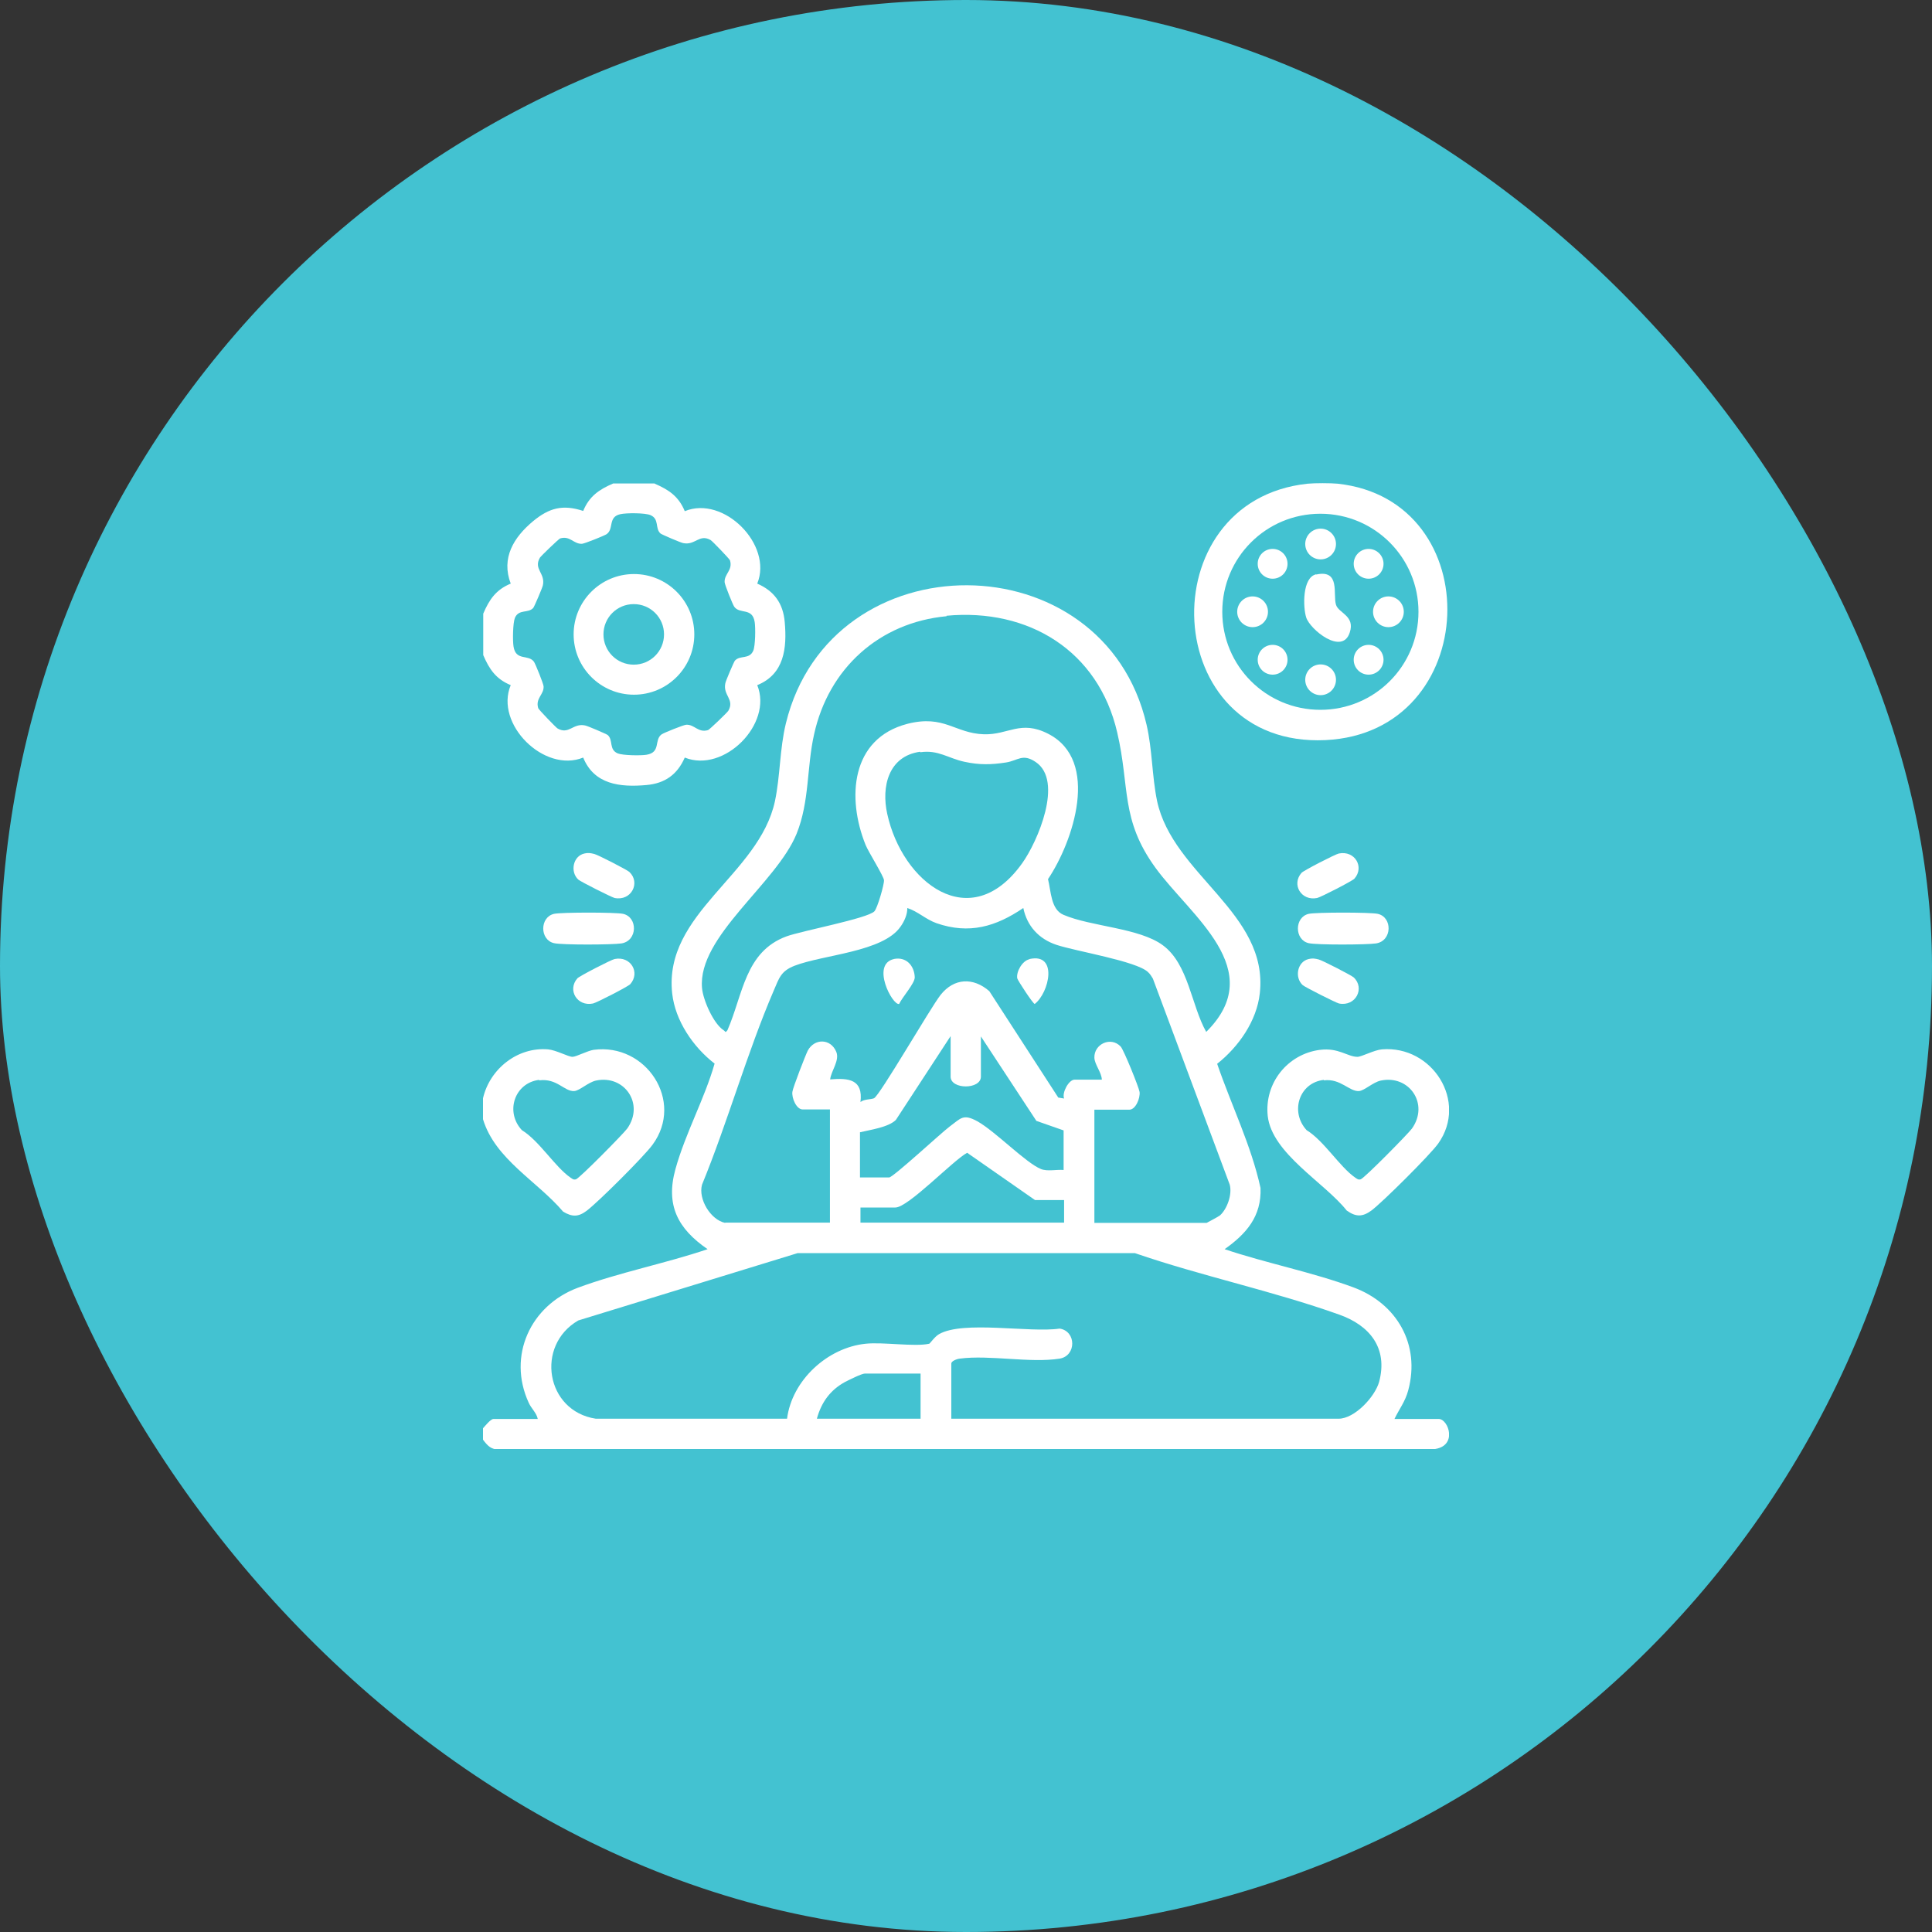 <svg xmlns="http://www.w3.org/2000/svg" width="80" height="80" viewBox="0 0 80 80" fill="none"><rect x="0" y="0" width="80" height="80" fill="#333333" stroke="none"/><rect width="80" height="80" rx="40" fill="#43C2D1"></rect><g clip-path="url(#clip0_2593_675)"><path d="M20 59.142C20.087 59.045 20.318 58.756 20.434 58.756H22.267C22.219 58.505 21.997 58.322 21.891 58.081C21.003 56.143 21.968 54.06 23.917 53.327C25.625 52.691 27.564 52.314 29.3 51.726C28.066 50.878 27.554 49.904 27.969 48.409C28.384 46.914 29.175 45.497 29.59 44.041C28.702 43.356 27.959 42.266 27.834 41.138C27.467 37.811 31.433 36.23 32.089 33.173C32.311 32.121 32.282 31.022 32.542 29.952C34.414 22.285 45.712 22.353 47.477 30.01C47.718 31.051 47.699 32.131 47.911 33.163C48.567 36.23 52.533 37.801 52.166 41.128C52.041 42.276 51.288 43.346 50.4 44.05C50.989 45.767 51.809 47.425 52.195 49.19C52.243 50.367 51.606 51.09 50.709 51.726C52.426 52.305 54.356 52.681 56.044 53.308C57.839 53.973 58.823 55.67 58.312 57.57C58.186 58.042 57.945 58.332 57.742 58.756H59.575C59.981 58.756 60.386 59.913 59.344 60.01H20.656C20.338 60.039 20.174 59.846 20 59.614V59.142ZM39.199 25.516C36.401 25.776 34.308 27.686 33.71 30.405C33.401 31.774 33.526 33.182 32.986 34.523C32.147 36.586 28.886 38.775 29.069 40.907C29.108 41.398 29.542 42.392 29.966 42.661C30.043 42.71 30.024 42.787 30.121 42.661C30.767 41.186 30.844 39.412 32.562 38.775C33.189 38.544 35.929 38.033 36.208 37.734C36.334 37.599 36.614 36.625 36.604 36.451C36.604 36.297 35.958 35.275 35.842 34.986C35.06 33.047 35.224 30.579 37.578 29.971C39.103 29.585 39.537 30.366 40.743 30.405C41.756 30.434 42.258 29.797 43.406 30.386C45.567 31.495 44.438 34.851 43.396 36.403C43.522 36.905 43.512 37.657 44.033 37.879C45.171 38.37 47.178 38.419 48.152 39.142C49.214 39.923 49.33 41.639 49.947 42.729C52.542 40.154 49.3 37.936 47.844 35.931C46.387 33.925 46.792 32.594 46.261 30.328C45.48 26.943 42.586 25.178 39.19 25.497L39.199 25.516ZM38.099 31.128C36.787 31.311 36.488 32.575 36.739 33.703C37.356 36.529 40.174 38.756 42.325 35.747C42.962 34.86 44.052 32.334 42.885 31.553C42.344 31.186 42.151 31.495 41.659 31.572C41.042 31.668 40.55 31.678 39.932 31.543C39.257 31.398 38.852 31.041 38.109 31.148L38.099 31.128ZM30.034 50.627H34.366V45.94H33.237C32.976 45.94 32.774 45.458 32.812 45.207C32.832 45.034 33.353 43.693 33.449 43.501C33.729 42.989 34.395 42.999 34.626 43.549C34.781 43.906 34.414 44.34 34.375 44.696C35.147 44.629 35.745 44.696 35.63 45.632C35.794 45.506 36.044 45.535 36.189 45.477C36.421 45.381 38.524 41.736 38.948 41.196C39.508 40.492 40.299 40.463 40.965 41.041L43.821 45.448L44.062 45.487C43.965 45.246 44.255 44.706 44.496 44.706H45.625C45.615 44.407 45.326 44.079 45.316 43.799C45.297 43.23 46.001 42.903 46.406 43.337C46.532 43.472 47.159 45.024 47.188 45.217C47.217 45.477 47.024 45.95 46.763 45.95H45.316V50.636H49.966C49.966 50.636 50.458 50.376 50.516 50.328C50.815 50.058 51.028 49.46 50.921 49.055L47.738 40.521C47.68 40.424 47.622 40.328 47.535 40.251C47.062 39.797 44.554 39.392 43.743 39.123C43.02 38.881 42.528 38.351 42.373 37.599C41.235 38.37 40.135 38.698 38.775 38.226C38.321 38.062 38.013 37.743 37.569 37.599C37.578 37.859 37.443 38.158 37.289 38.37C36.565 39.421 34.096 39.528 32.899 39.99C32.33 40.212 32.262 40.502 32.041 41.013C30.931 43.597 30.14 46.442 29.069 49.055C28.905 49.653 29.426 50.511 30.024 50.636L30.034 50.627ZM40.617 42.903V44.581C40.617 45.121 39.363 45.121 39.363 44.581V42.903L37.096 46.374C36.778 46.683 36.044 46.779 35.61 46.885V48.756H36.816C36.98 48.756 38.968 46.914 39.315 46.654C39.788 46.307 39.875 46.104 40.473 46.432C41.216 46.847 42.48 48.158 43.107 48.409C43.377 48.515 43.753 48.419 44.042 48.447V46.808L42.914 46.413L40.608 42.903H40.617ZM44.062 49.691H42.856L40.048 47.734C39.46 48.052 37.607 50 37.077 50H35.63V50.627H44.062V49.691ZM39.373 58.746H55.427C56.093 58.746 56.932 57.84 57.106 57.223C57.482 55.815 56.71 54.88 55.456 54.436C52.697 53.452 49.773 52.845 46.995 51.89H33.025L23.946 54.677C22.161 55.709 22.595 58.428 24.67 58.746H32.59C32.793 57.155 34.26 55.805 35.842 55.641C36.565 55.564 37.877 55.776 38.476 55.641C38.505 55.641 38.697 55.352 38.881 55.246C39.884 54.667 42.644 55.198 43.878 55.014C44.573 55.121 44.573 56.143 43.878 56.258C42.653 56.451 40.974 56.094 39.739 56.258C39.633 56.268 39.392 56.355 39.392 56.461V58.766L39.373 58.746ZM38.119 56.876H35.813C35.678 56.876 35.147 57.146 34.993 57.223C34.375 57.56 34.009 58.071 33.825 58.746H38.119V56.876Z" fill="white"></path><path d="M27.111 20.029C27.699 20.28 28.104 20.559 28.355 21.167C29.966 20.501 32.012 22.555 31.356 24.166C32.06 24.474 32.427 24.985 32.494 25.757C32.591 26.837 32.475 27.917 31.356 28.37C32.012 29.981 29.976 32.025 28.355 31.369C28.046 32.073 27.535 32.44 26.763 32.507C25.683 32.604 24.602 32.488 24.149 31.369C22.538 32.025 20.473 29.981 21.148 28.37C20.54 28.12 20.261 27.715 20.01 27.126V25.41C20.261 24.822 20.54 24.417 21.148 24.166C20.743 23.105 21.274 22.247 22.074 21.581C22.74 21.032 23.3 20.878 24.149 21.157C24.399 20.55 24.805 20.27 25.393 20.019H27.111V20.029ZM25.683 21.292C25.162 21.408 25.432 21.909 25.113 22.122C25.007 22.189 24.216 22.507 24.101 22.517C23.753 22.536 23.608 22.17 23.194 22.295C23.136 22.314 22.393 23.028 22.354 23.096C22.084 23.568 22.586 23.732 22.48 24.233C22.46 24.339 22.132 25.101 22.084 25.169C21.872 25.41 21.486 25.207 21.322 25.583C21.235 25.796 21.225 26.528 21.264 26.77C21.36 27.387 21.881 27.078 22.113 27.406C22.18 27.512 22.499 28.303 22.509 28.419C22.528 28.766 22.161 28.91 22.287 29.325C22.306 29.383 23.02 30.125 23.087 30.164C23.56 30.434 23.724 29.933 24.226 30.039C24.332 30.058 25.094 30.386 25.162 30.434C25.403 30.646 25.2 31.032 25.577 31.196C25.789 31.282 26.522 31.292 26.763 31.254C27.381 31.157 27.072 30.637 27.4 30.405C27.506 30.337 28.297 30.019 28.413 30.01C28.76 29.99 28.905 30.357 29.32 30.231C29.378 30.212 30.121 29.499 30.159 29.431C30.429 28.959 29.928 28.795 30.034 28.293C30.053 28.187 30.381 27.425 30.429 27.358C30.642 27.117 31.028 27.319 31.192 26.943C31.279 26.731 31.288 25.998 31.25 25.757C31.153 25.14 30.632 25.448 30.401 25.12C30.333 25.015 30.015 24.224 30.005 24.108C29.986 23.761 30.352 23.616 30.227 23.201C30.207 23.144 29.494 22.401 29.426 22.363C28.953 22.093 28.789 22.594 28.288 22.488C28.181 22.469 27.419 22.141 27.352 22.093C27.111 21.88 27.313 21.495 26.937 21.331C26.715 21.234 25.933 21.234 25.683 21.292Z" fill="white"></path><path d="M55.388 20.029C61.678 20.704 61.37 30.337 54.886 30.646C47.988 30.974 47.554 20.733 54.143 20.029C54.452 20 55.079 20 55.398 20.029H55.388ZM58.736 25.333C58.736 23.095 56.922 21.273 54.674 21.273C52.426 21.273 50.612 23.086 50.612 25.333C50.612 27.579 52.426 29.392 54.674 29.392C56.922 29.392 58.736 27.579 58.736 25.333Z" fill="white"></path><path d="M20 46.336V45.477C20.28 44.262 21.428 43.346 22.692 43.452C23.029 43.481 23.531 43.761 23.705 43.761C23.859 43.761 24.322 43.51 24.583 43.471C26.753 43.182 28.345 45.593 27.024 47.396C26.676 47.878 24.776 49.769 24.293 50.135C23.946 50.395 23.695 50.395 23.319 50.173C22.238 48.901 20.502 48.004 20 46.345V46.336ZM22.325 44.715C21.302 44.841 20.907 46.046 21.611 46.798C22.335 47.242 22.981 48.322 23.628 48.766C23.705 48.814 23.743 48.862 23.849 48.833C23.994 48.794 25.818 46.943 25.972 46.731C26.696 45.709 25.856 44.494 24.679 44.744C24.361 44.812 24.004 45.159 23.782 45.178C23.367 45.207 23.068 44.638 22.325 44.735V44.715Z" fill="white"></path><path d="M54.665 43.472C55.427 43.375 55.803 43.761 56.208 43.761C56.382 43.761 56.893 43.481 57.221 43.452C59.305 43.279 60.791 45.603 59.556 47.348C59.238 47.801 57.241 49.788 56.787 50.125C56.42 50.395 56.141 50.395 55.764 50.125C54.848 48.968 52.667 47.763 52.494 46.21C52.349 44.851 53.314 43.645 54.655 43.472H54.665ZM54.819 44.716C53.787 44.831 53.41 46.046 54.105 46.798C54.829 47.242 55.475 48.322 56.121 48.766C56.199 48.814 56.237 48.862 56.343 48.833C56.488 48.795 58.312 46.943 58.466 46.731C59.19 45.709 58.35 44.494 57.173 44.745C56.855 44.812 56.498 45.159 56.276 45.178C55.871 45.207 55.514 44.648 54.819 44.735V44.716Z" fill="white"></path><path d="M22.943 37.84C23.252 37.772 25.49 37.772 25.799 37.84C26.416 37.975 26.406 38.959 25.731 39.065C25.345 39.123 23.29 39.132 22.943 39.055C22.345 38.92 22.345 37.975 22.943 37.84Z" fill="white"></path><path d="M54.192 37.84C54.501 37.772 56.739 37.772 57.048 37.84C57.665 37.975 57.655 38.959 56.98 39.065C56.594 39.123 54.539 39.132 54.192 39.055C53.594 38.92 53.594 37.975 54.192 37.84Z" fill="white"></path><path d="M24.197 35.342C24.351 35.304 24.457 35.323 24.612 35.362C24.766 35.4 25.963 36.017 26.059 36.104C26.532 36.548 26.146 37.319 25.451 37.184C25.326 37.155 24.043 36.509 23.946 36.422C23.599 36.104 23.724 35.448 24.197 35.342Z" fill="white"></path><path d="M55.437 35.342C56.102 35.207 56.508 35.902 56.083 36.384C55.996 36.48 54.684 37.155 54.539 37.184C53.883 37.319 53.468 36.625 53.893 36.143C53.98 36.046 55.292 35.371 55.437 35.342Z" fill="white"></path><path d="M25.451 39.711C26.117 39.576 26.522 40.27 26.098 40.752C26.011 40.849 24.699 41.524 24.554 41.553C23.898 41.688 23.483 40.993 23.908 40.511C23.994 40.415 25.307 39.74 25.451 39.711Z" fill="white"></path><path d="M54.192 39.711C54.346 39.672 54.453 39.691 54.607 39.73C54.761 39.769 55.958 40.386 56.054 40.472C56.527 40.916 56.141 41.688 55.446 41.553C55.321 41.524 54.038 40.877 53.941 40.791C53.594 40.472 53.719 39.817 54.192 39.711Z" fill="white"></path><path d="M37.009 39.711C37.521 39.605 37.858 39.981 37.878 40.463C37.887 40.714 37.357 41.292 37.231 41.572C36.951 41.639 36.054 39.923 37.019 39.711H37.009Z" fill="white"></path><path d="M42.633 39.711C43.811 39.45 43.454 41.099 42.846 41.572C42.778 41.572 42.142 40.598 42.122 40.511C42.074 40.241 42.325 39.788 42.624 39.72L42.633 39.711Z" fill="white"></path><path d="M28.75 26.268C28.75 27.647 27.631 28.766 26.252 28.766C24.872 28.766 23.753 27.647 23.753 26.268C23.753 24.889 24.872 23.77 26.252 23.77C27.631 23.77 28.75 24.889 28.75 26.268ZM27.496 26.268C27.496 25.574 26.937 25.015 26.242 25.015C25.547 25.015 24.988 25.574 24.988 26.268C24.988 26.962 25.547 27.522 26.242 27.522C26.937 27.522 27.496 26.962 27.496 26.268Z" fill="white"></path><path d="M54.501 23.79C55.514 23.568 55.186 24.609 55.321 25.043C55.427 25.39 56.122 25.497 55.89 26.191C55.582 27.155 54.241 26.066 54.086 25.564C53.951 25.14 53.922 23.905 54.501 23.78V23.79Z" fill="white"></path><path d="M51.867 25.969C52.219 25.969 52.504 25.684 52.504 25.333C52.504 24.981 52.219 24.696 51.867 24.696C51.516 24.696 51.23 24.981 51.23 25.333C51.23 25.684 51.516 25.969 51.867 25.969Z" fill="white"></path><path d="M57.491 25.969C57.843 25.969 58.128 25.684 58.128 25.333C58.128 24.981 57.843 24.696 57.491 24.696C57.14 24.696 56.855 24.981 56.855 25.333C56.855 25.684 57.14 25.969 57.491 25.969Z" fill="white"></path><path d="M54.684 28.785C55.035 28.785 55.32 28.5 55.32 28.148C55.32 27.797 55.035 27.512 54.684 27.512C54.332 27.512 54.047 27.797 54.047 28.148C54.047 28.5 54.332 28.785 54.684 28.785Z" fill="white"></path><path d="M54.684 23.163C55.035 23.163 55.32 22.878 55.32 22.526C55.32 22.175 55.035 21.89 54.684 21.89C54.332 21.89 54.047 22.175 54.047 22.526C54.047 22.878 54.332 23.163 54.684 23.163Z" fill="white"></path><path d="M52.697 27.936C53.038 27.936 53.314 27.66 53.314 27.319C53.314 26.978 53.038 26.702 52.697 26.702C52.355 26.702 52.079 26.978 52.079 27.319C52.079 27.66 52.355 27.936 52.697 27.936Z" fill="white"></path><path d="M56.671 27.936C57.012 27.936 57.289 27.66 57.289 27.319C57.289 26.978 57.012 26.702 56.671 26.702C56.33 26.702 56.054 26.978 56.054 27.319C56.054 27.66 56.33 27.936 56.671 27.936Z" fill="white"></path><path d="M56.671 23.963C57.012 23.963 57.289 23.687 57.289 23.346C57.289 23.005 57.012 22.729 56.671 22.729C56.33 22.729 56.054 23.005 56.054 23.346C56.054 23.687 56.33 23.963 56.671 23.963Z" fill="white"></path><path d="M52.697 23.963C53.038 23.963 53.314 23.687 53.314 23.346C53.314 23.005 53.038 22.729 52.697 22.729C52.355 22.729 52.079 23.005 52.079 23.346C52.079 23.687 52.355 23.963 52.697 23.963Z" fill="white"></path></g><defs><clipPath id="clip0_2593_675"><rect width="40" height="40" fill="white" transform="translate(20 20)"></rect></clipPath></defs></svg>